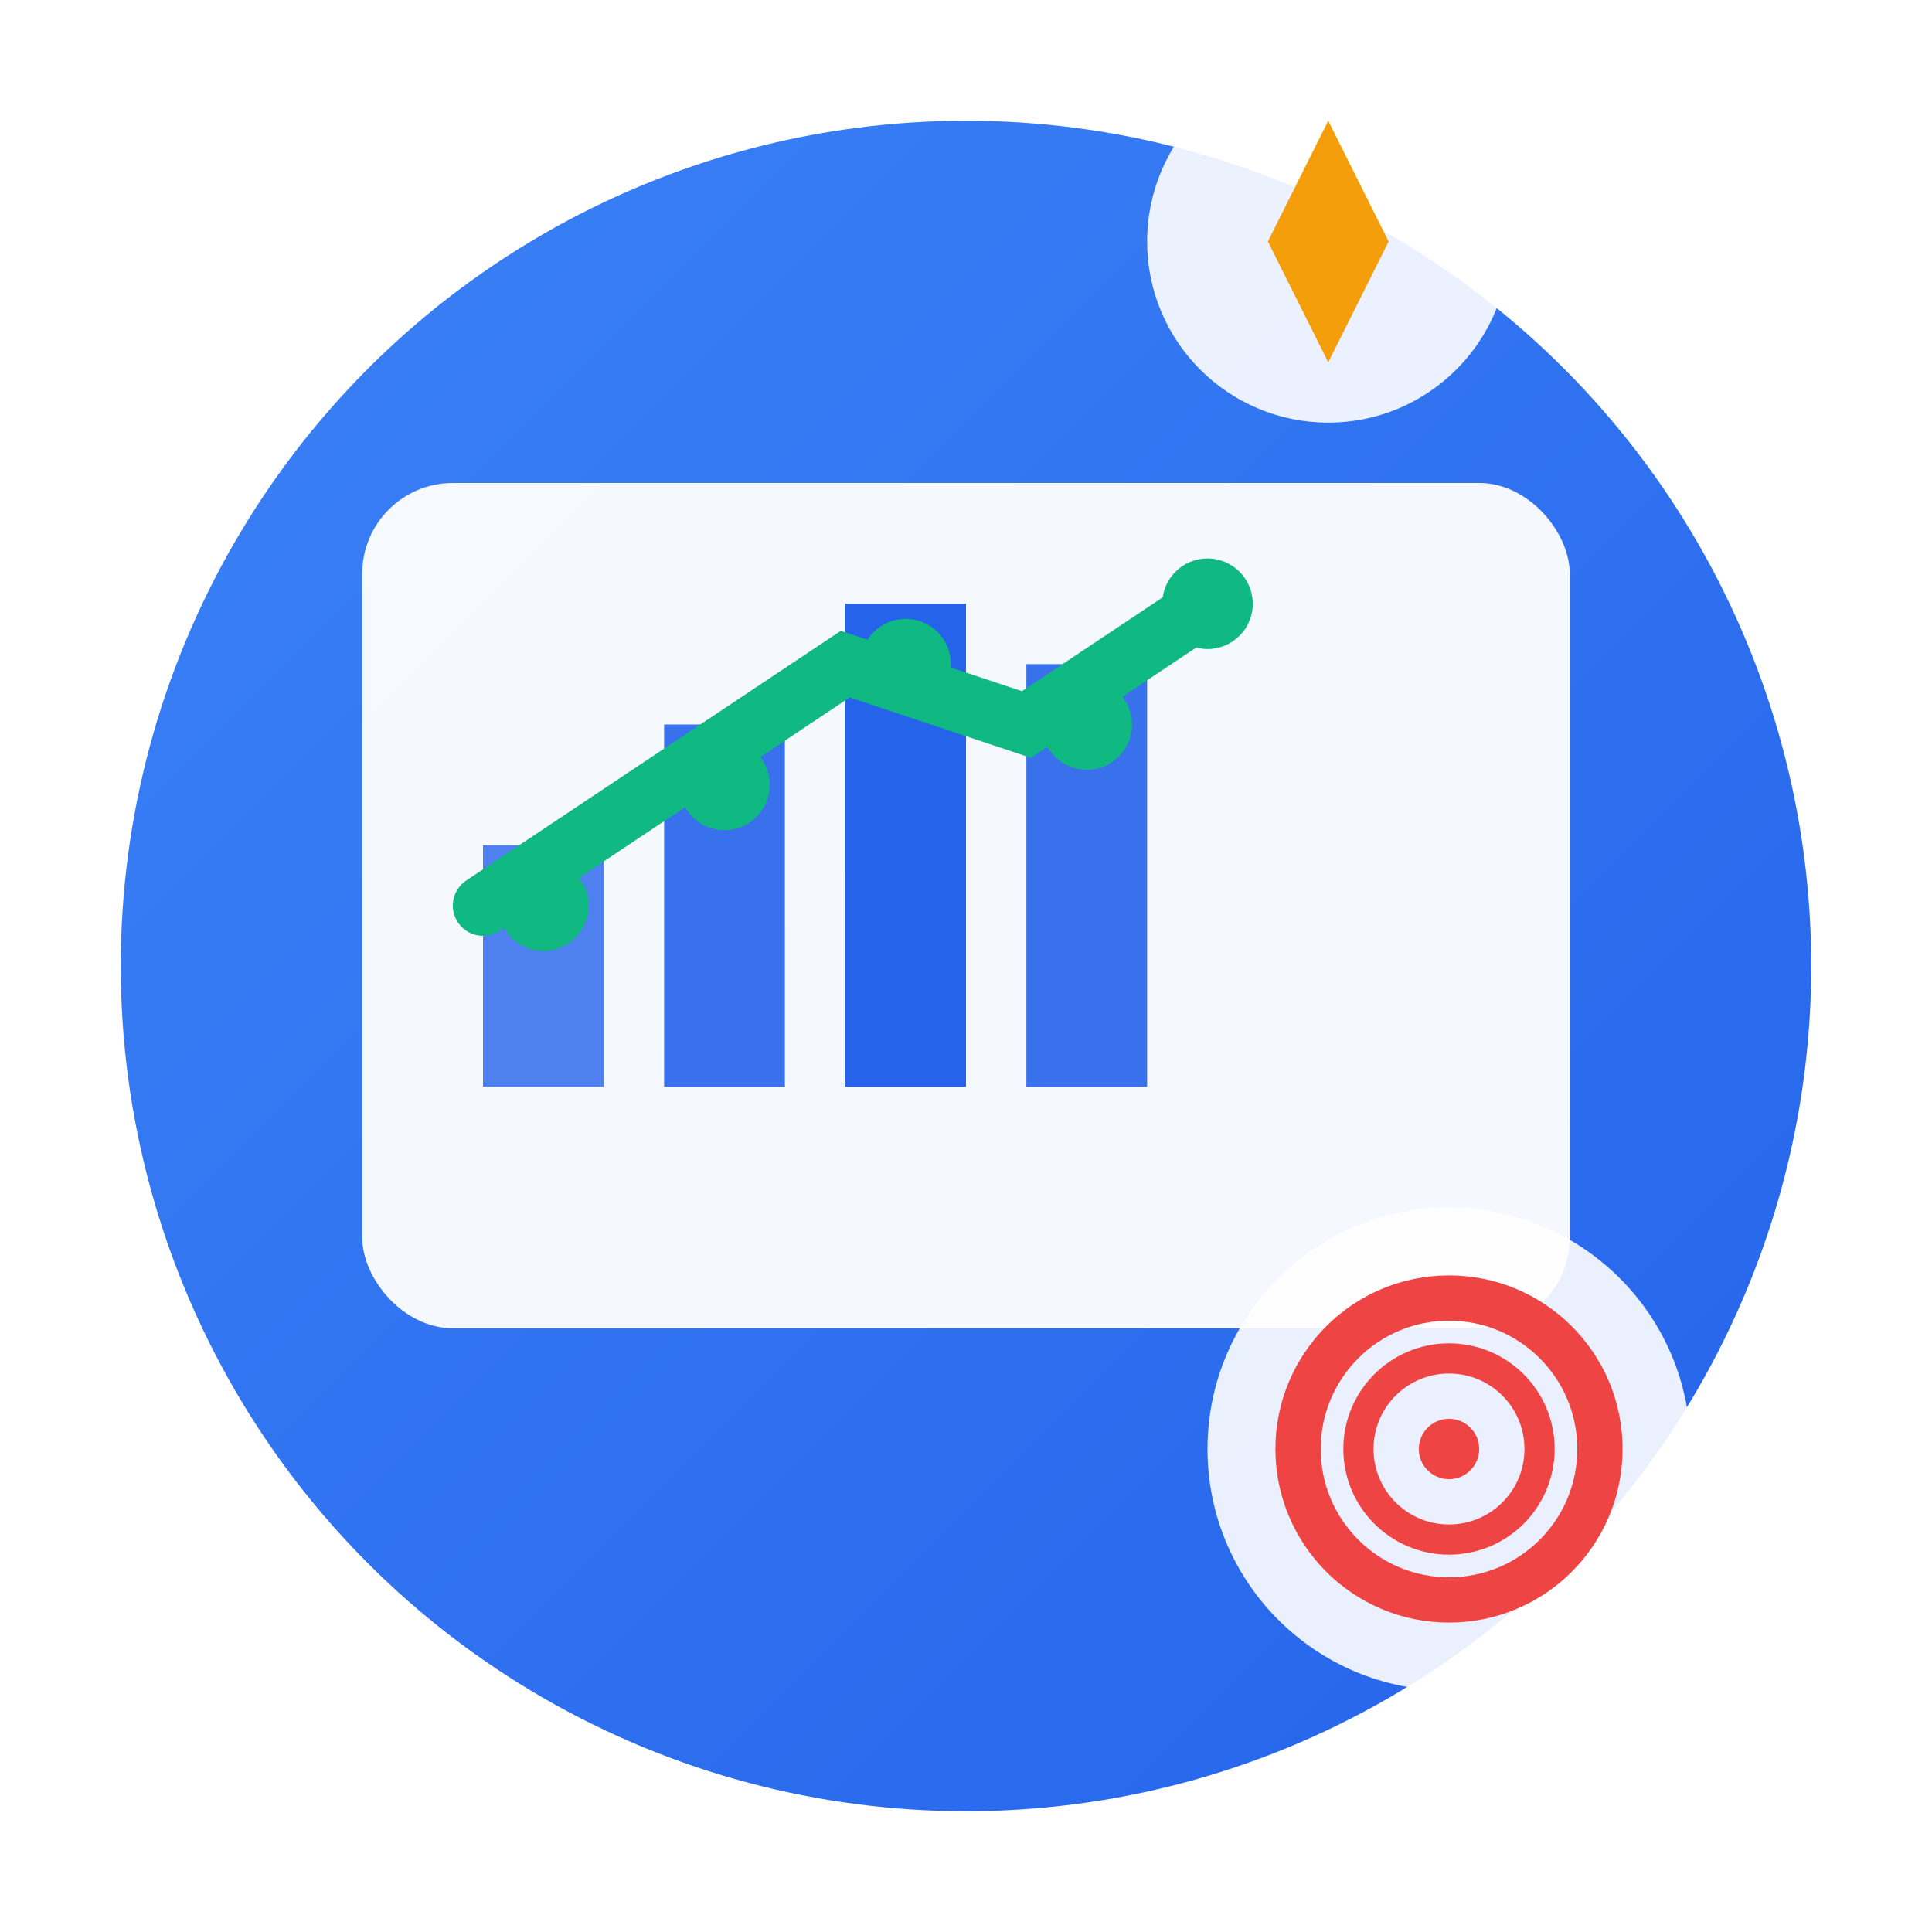 <svg xmlns="http://www.w3.org/2000/svg" viewBox="0 0 64 64" width="64" height="64">
  <defs>
    <linearGradient id="strategicGradient" x1="0%" y1="0%" x2="100%" y2="100%">
      <stop offset="0%" style="stop-color:#3b82f6"/>
      <stop offset="100%" style="stop-color:#2563eb"/>
    </linearGradient>
    <filter id="strategicShadow" x="-20%" y="-20%" width="140%" height="140%">
      <feDropShadow dx="2" dy="2" stdDeviation="3" flood-color="rgba(37, 99, 235, 0.2)"/>
    </filter>
  </defs>
  
  <!-- Background circle -->
  <circle cx="32" cy="32" r="28" fill="url(#strategicGradient)" filter="url(#strategicShadow)"/>
  
  <!-- Strategic planning board -->
  <rect x="12" y="16" width="40" height="28" fill="white" rx="3" opacity="0.95"/>
  
  <!-- Chart elements -->
  <!-- Bar chart -->
  <rect x="16" y="28" width="4" height="8" fill="#2563eb" opacity="0.8"/>
  <rect x="22" y="24" width="4" height="12" fill="#2563eb" opacity="0.9"/>
  <rect x="28" y="20" width="4" height="16" fill="#2563eb"/>
  <rect x="34" y="22" width="4" height="14" fill="#2563eb" opacity="0.9"/>
  
  <!-- Trend line -->
  <path d="M16 30 L22 26 L28 22 L34 24 L40 20" stroke="#10b981" stroke-width="2" stroke-linecap="round" fill="none"/>
  
  <!-- Data points -->
  <circle cx="18" cy="30" r="1.5" fill="#10b981"/>
  <circle cx="24" cy="26" r="1.5" fill="#10b981"/>
  <circle cx="30" cy="22" r="1.5" fill="#10b981"/>
  <circle cx="36" cy="24" r="1.5" fill="#10b981"/>
  <circle cx="40" cy="20" r="1.5" fill="#10b981"/>
  
  <!-- Strategic compass/direction indicator -->
  <g transform="translate(44, 8)">
    <circle cx="0" cy="0" r="6" fill="white" opacity="0.9"/>
    <path d="M0 -4 L2 0 L0 4 L-2 0 Z" fill="#f59e0b"/>
    <circle cx="0" cy="0" r="1" fill="#f59e0b"/>
  </g>
  
  <!-- Target/goal indicator -->
  <circle cx="48" cy="48" r="8" fill="white" opacity="0.9"/>
  <circle cx="48" cy="48" r="5" fill="none" stroke="#ef4444" stroke-width="1.5"/>
  <circle cx="48" cy="48" r="3" fill="none" stroke="#ef4444" stroke-width="1"/>
  <circle cx="48" cy="48" r="1" fill="#ef4444"/>
</svg>
